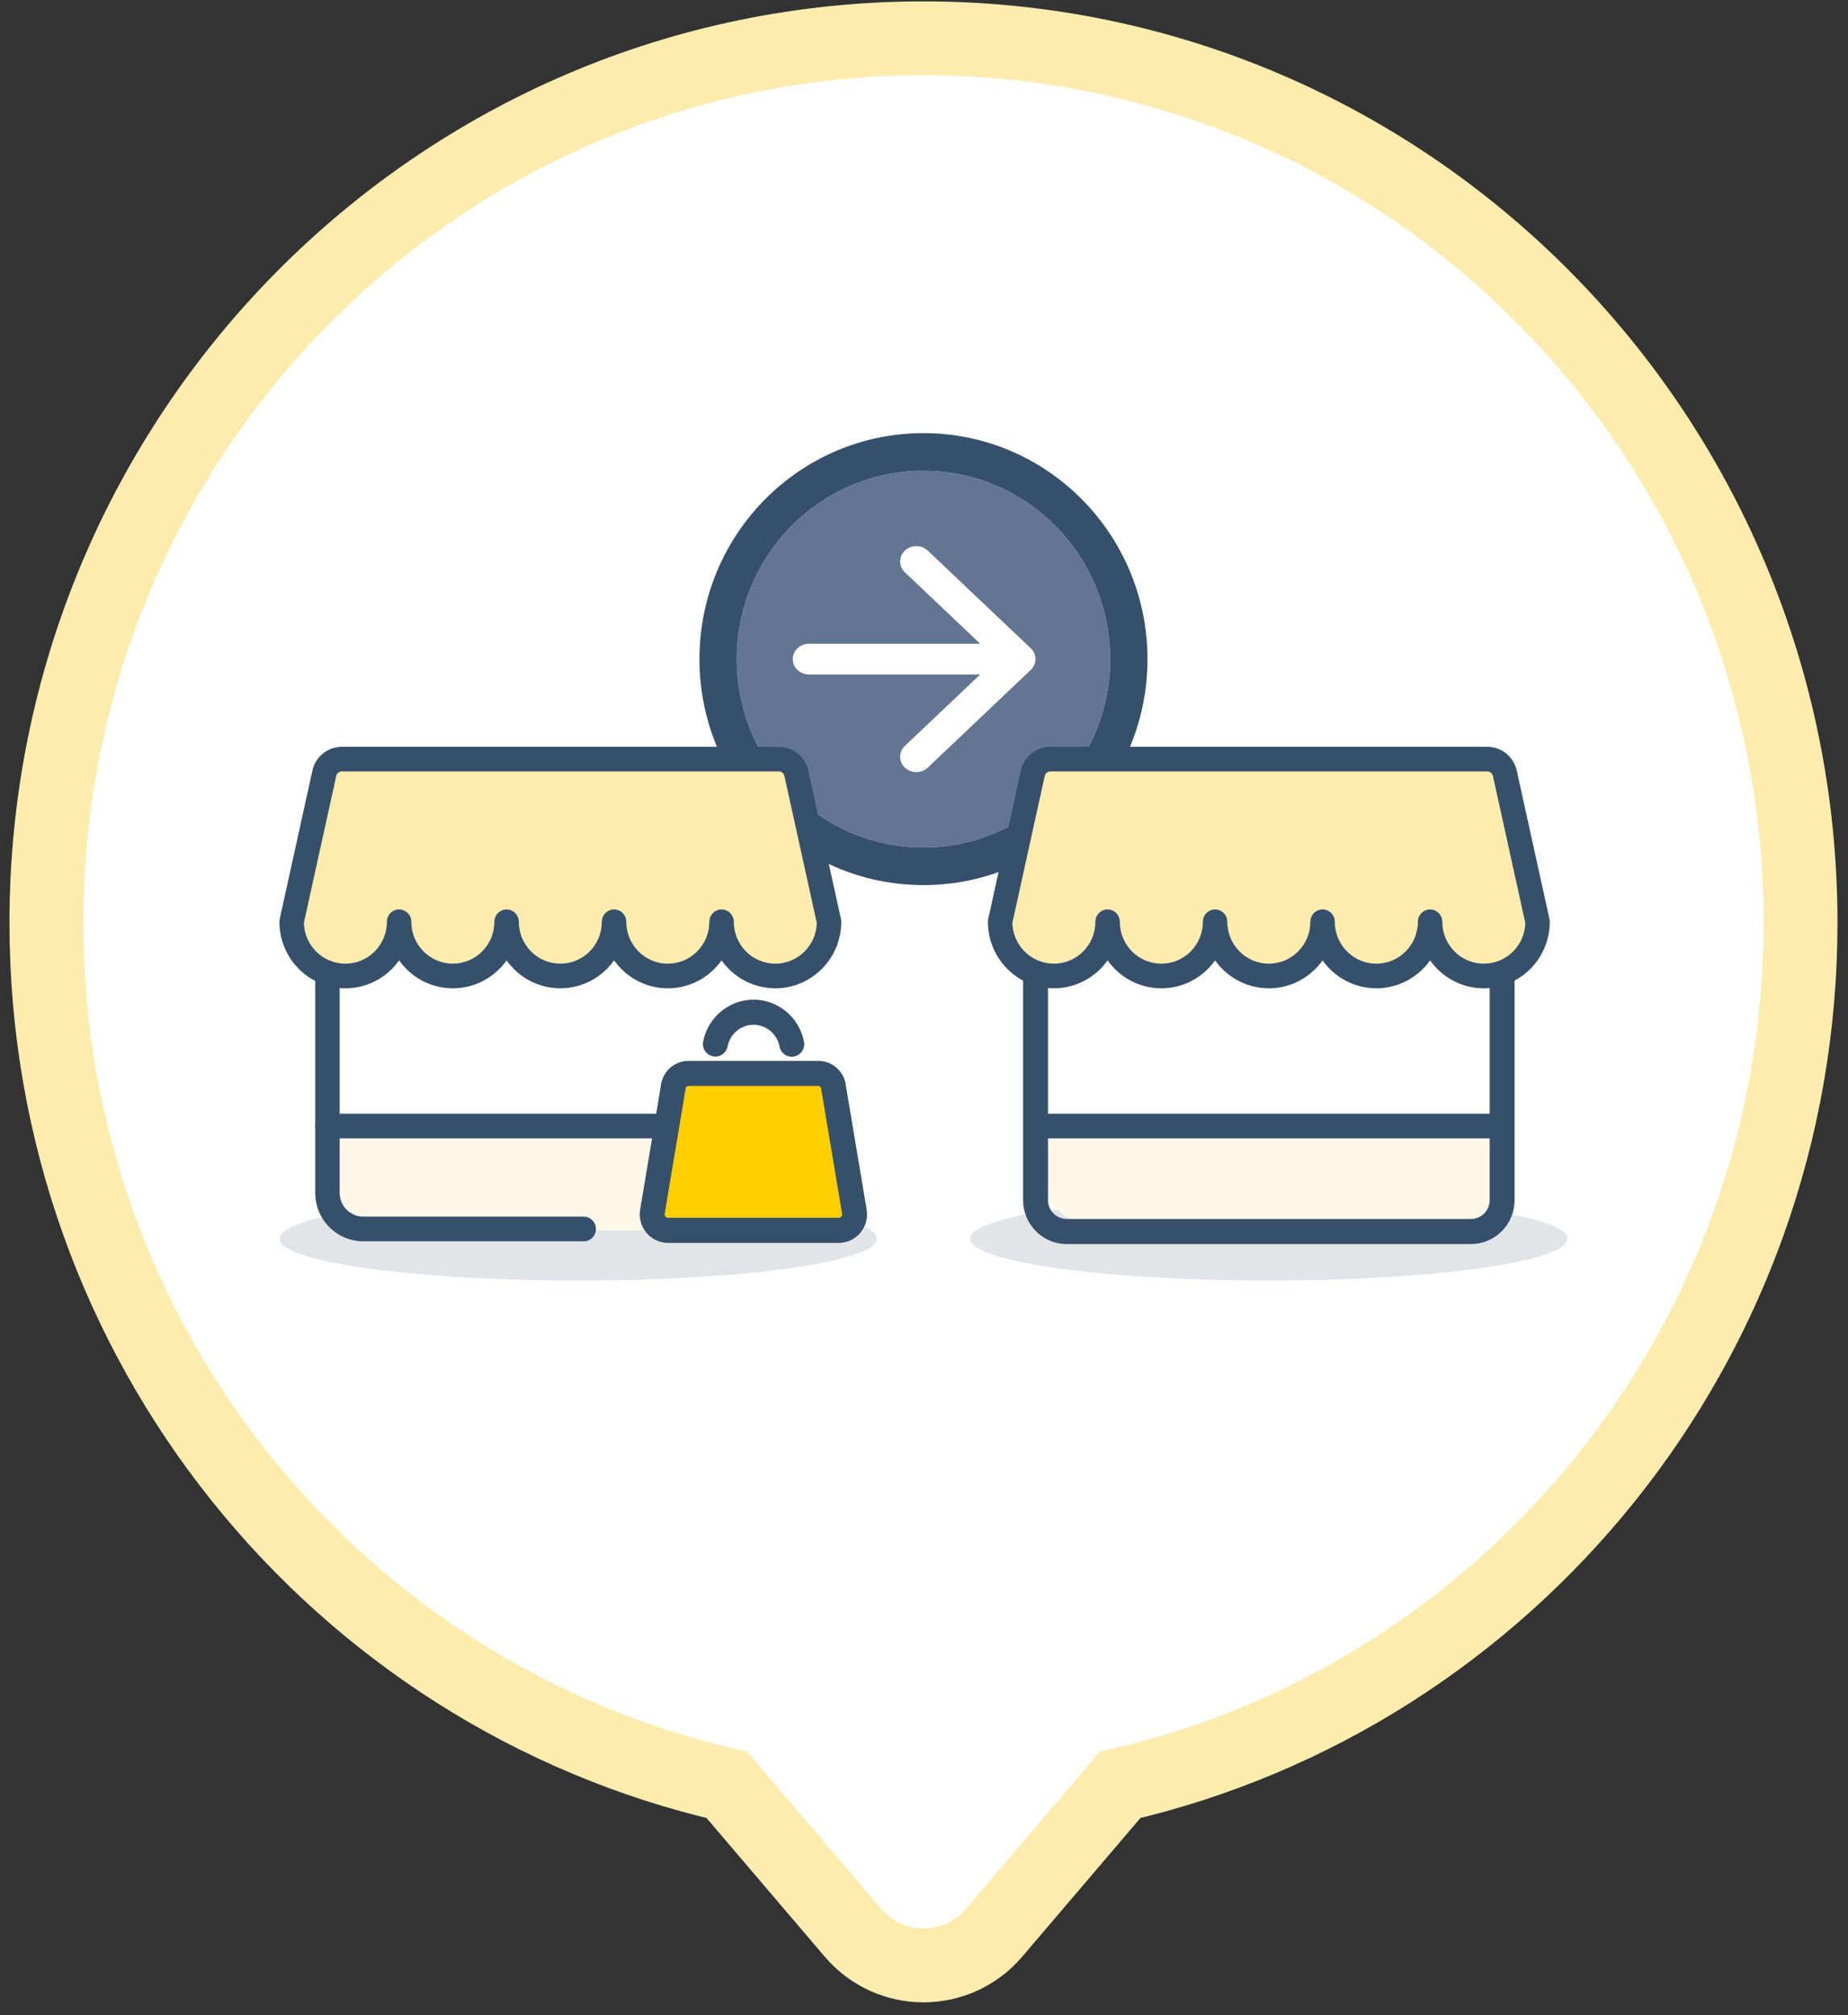 <svg width="100" height="109" viewBox="0 0 100 109" fill="none" xmlns="http://www.w3.org/2000/svg">
<rect x="0" y="0" width="100" height="109" fill="#333333" stroke="none"/>
<path d="M60.613 96.549C81.71 91.676 97.431 72.64 97.431 49.916C97.431 23.51 76.198 2.075 49.971 2.075C23.745 2.075 2.512 23.51 2.512 49.916C2.512 72.64 18.232 91.676 39.33 96.549L46.152 104.549C48.16 106.903 51.783 106.903 53.791 104.549L60.613 96.549Z" fill="white" stroke="#FCEDAF" stroke-width="4"/>
<path d="M60.073 35.654C60.073 41.28 55.55 45.841 49.971 45.841C44.392 45.841 39.869 41.28 39.869 35.654C39.869 30.028 44.392 25.467 49.971 25.467C55.55 25.467 60.073 30.028 60.073 35.654Z" fill="#637691"/>
<path fill-rule="evenodd" clip-rule="evenodd" d="M62.093 35.654C62.093 42.406 56.666 47.879 49.971 47.879C43.276 47.879 37.849 42.406 37.849 35.654C37.849 28.903 43.276 23.43 49.971 23.43C56.666 23.43 62.093 28.903 62.093 35.654ZM49.971 45.841C55.55 45.841 60.073 41.28 60.073 35.654C60.073 30.028 55.55 25.467 49.971 25.467C44.392 25.467 39.869 30.028 39.869 35.654C39.869 41.28 44.392 45.841 49.971 45.841Z" fill="#36506C"/>
<path fill-rule="evenodd" clip-rule="evenodd" d="M50.204 29.785L55.776 35.067C56.117 35.392 56.117 35.917 55.776 36.241L50.204 41.523C49.862 41.847 49.308 41.847 48.966 41.523C48.624 41.199 48.624 40.674 48.966 40.349L53.043 36.484H43.775C43.291 36.484 42.899 36.113 42.899 35.654C42.899 35.196 43.291 34.824 43.775 34.824H53.043L48.966 30.959C48.624 30.635 48.624 30.109 48.966 29.785C49.308 29.461 49.862 29.461 50.204 29.785Z" fill="white"/>
<g clip-path="url(#clip0)">
<ellipse opacity="0.15" cx="31.282" cy="67.007" rx="16.163" ry="2.264" fill="#36506C"/>
<path d="M17.676 60.247H42.965V63.566C42.965 65.222 41.622 66.566 39.965 66.566H21.676C19.467 66.566 17.676 64.775 17.676 62.566V60.247Z" fill="#FDF8E8"/>
<path d="M43.092 41.829C43.044 41.612 42.924 41.418 42.752 41.279C42.58 41.14 42.366 41.064 42.145 41.064H18.497C18.276 41.064 18.062 41.14 17.89 41.279C17.718 41.418 17.598 41.612 17.55 41.829L15.78 49.862C15.78 50.64 16.087 51.386 16.632 51.936C17.177 52.486 17.917 52.795 18.689 52.795C19.46 52.795 20.2 52.486 20.745 51.936C21.29 51.386 21.597 50.64 21.597 49.862C21.597 50.64 21.903 51.386 22.448 51.936C22.994 52.486 23.734 52.795 24.505 52.795C25.276 52.795 26.016 52.486 26.561 51.936C27.107 51.386 27.413 50.64 27.413 49.862C27.413 50.64 27.72 51.386 28.265 51.936C28.81 52.486 29.55 52.795 30.321 52.795C31.093 52.795 31.832 52.486 32.378 51.936C32.923 51.386 33.23 50.64 33.23 49.862C33.23 50.64 33.536 51.386 34.081 51.936C34.627 52.486 35.366 52.795 36.138 52.795C36.909 52.795 37.649 52.486 38.194 51.936C38.739 51.386 39.046 50.64 39.046 49.862C39.046 50.64 39.352 51.386 39.898 51.936C40.443 52.486 41.183 52.795 41.954 52.795C42.725 52.795 43.465 52.486 44.011 51.936C44.556 51.386 44.862 50.64 44.862 49.862L43.092 41.829Z" fill="#FCEDAF"/>
<path fill-rule="evenodd" clip-rule="evenodd" d="M42.145 40.398C42.516 40.398 42.876 40.525 43.165 40.759C43.455 40.993 43.656 41.32 43.737 41.685L45.507 49.718C45.518 49.765 45.523 49.814 45.523 49.862C45.523 50.817 45.147 51.733 44.478 52.407C43.808 53.082 42.901 53.462 41.954 53.462C41.007 53.462 40.099 53.082 39.43 52.407C39.289 52.265 39.16 52.111 39.046 51.949C38.931 52.111 38.803 52.265 38.661 52.407C37.992 53.082 37.084 53.462 36.138 53.462C35.191 53.462 34.283 53.082 33.614 52.407C33.472 52.265 33.344 52.111 33.229 51.949C33.115 52.111 32.986 52.265 32.845 52.407C32.175 53.082 31.268 53.462 30.321 53.462C29.375 53.462 28.467 53.082 27.797 52.407C27.656 52.265 27.527 52.111 27.413 51.949C27.298 52.111 27.17 52.265 27.029 52.407C26.359 53.082 25.451 53.462 24.505 53.462C23.558 53.462 22.65 53.082 21.981 52.407C21.839 52.265 21.711 52.111 21.596 51.949C21.482 52.111 21.354 52.265 21.212 52.407C20.543 53.082 19.635 53.462 18.688 53.462C17.742 53.462 16.834 53.082 16.165 52.407C15.495 51.733 15.119 50.817 15.119 49.862C15.119 49.814 15.124 49.765 15.135 49.718L16.905 41.684C16.986 41.319 17.187 40.993 17.477 40.759C17.766 40.525 18.126 40.398 18.497 40.398C18.497 40.398 18.497 40.398 18.497 40.398H42.145ZM22.258 49.862C22.258 50.464 22.494 51.04 22.916 51.465C23.337 51.89 23.909 52.129 24.505 52.129C25.101 52.129 25.672 51.89 26.094 51.465C26.515 51.04 26.752 50.464 26.752 49.862C26.752 49.494 27.048 49.196 27.413 49.196C27.778 49.196 28.074 49.494 28.074 49.862C28.074 50.464 28.311 51.04 28.732 51.465C29.154 51.89 29.725 52.129 30.321 52.129C30.917 52.129 31.489 51.89 31.91 51.465C32.332 51.04 32.568 50.464 32.568 49.862C32.568 49.494 32.864 49.196 33.229 49.196C33.594 49.196 33.89 49.494 33.89 49.862C33.89 50.464 34.127 51.04 34.548 51.465C34.97 51.89 35.541 52.129 36.138 52.129C36.733 52.129 37.305 51.89 37.727 51.465C38.148 51.04 38.385 50.464 38.385 49.862C38.385 49.494 38.681 49.196 39.046 49.196C39.411 49.196 39.707 49.494 39.707 49.862C39.707 50.464 39.943 51.04 40.365 51.465C40.786 51.89 41.358 52.129 41.954 52.129C42.55 52.129 43.121 51.89 43.543 51.465C43.948 51.056 44.183 50.507 44.2 49.931L42.446 41.974C42.431 41.905 42.393 41.843 42.338 41.799C42.284 41.755 42.216 41.731 42.146 41.731L18.497 41.731C18.427 41.731 18.358 41.755 18.303 41.8C18.248 41.844 18.21 41.906 18.195 41.975C18.195 41.975 18.195 41.975 18.195 41.975L16.442 49.931C16.459 50.507 16.694 51.056 17.099 51.465C17.521 51.89 18.092 52.129 18.688 52.129C19.284 52.129 19.856 51.89 20.277 51.465C20.699 51.04 20.936 50.464 20.936 49.862C20.936 49.494 21.232 49.196 21.596 49.196C21.962 49.196 22.258 49.494 22.258 49.862Z" fill="#36506C"/>
<path fill-rule="evenodd" clip-rule="evenodd" d="M17.719 51.96C18.084 51.96 18.38 52.258 18.38 52.627V64.525C18.38 64.867 18.514 65.195 18.754 65.436C18.993 65.678 19.319 65.814 19.657 65.814H25.64C28.532 65.814 28.694 65.814 31.586 65.814C31.951 65.814 32.247 66.112 32.247 66.48C32.247 66.848 31.951 67.147 31.586 67.147C28.694 67.147 28.532 67.147 25.64 67.147C25.64 67.147 25.641 67.147 25.64 67.147H19.657C18.968 67.147 18.307 66.871 17.819 66.379C17.331 65.887 17.058 65.221 17.058 64.525V52.627C17.058 52.258 17.354 51.96 17.719 51.96Z" fill="#36506C"/>
<path fill-rule="evenodd" clip-rule="evenodd" d="M17.058 60.913C17.058 60.545 17.354 60.247 17.719 60.247H42.923C43.288 60.247 43.584 60.545 43.584 60.913C43.584 61.281 43.288 61.58 42.923 61.58H17.719C17.354 61.58 17.058 61.281 17.058 60.913Z" fill="#36506C"/>
<path d="M44.307 58.065H37.228C37.02 58.074 36.821 58.161 36.672 58.308C36.523 58.456 36.434 58.655 36.422 58.865L35.3 65.567C35.283 65.686 35.291 65.807 35.324 65.923C35.356 66.039 35.412 66.147 35.488 66.24C35.564 66.332 35.658 66.408 35.764 66.463C35.871 66.517 35.987 66.548 36.106 66.554H45.429C45.548 66.548 45.665 66.517 45.771 66.463C45.878 66.408 45.972 66.332 46.048 66.24C46.123 66.147 46.179 66.039 46.212 65.923C46.244 65.807 46.252 65.686 46.235 65.567L45.113 58.865C45.101 58.655 45.012 58.456 44.863 58.308C44.714 58.161 44.516 58.074 44.307 58.065Z" fill="#FFCF00"/>
<path fill-rule="evenodd" clip-rule="evenodd" d="M37.201 57.387C37.21 57.386 37.219 57.386 37.228 57.386H44.307C44.316 57.386 44.326 57.386 44.335 57.387C44.711 57.402 45.067 57.558 45.335 57.824C45.593 58.08 45.752 58.421 45.782 58.783L46.9 65.454C46.901 65.46 46.901 65.466 46.902 65.472C46.932 65.684 46.918 65.901 46.86 66.107C46.802 66.314 46.703 66.506 46.568 66.671C46.432 66.837 46.264 66.972 46.075 67.069C45.885 67.165 45.677 67.221 45.465 67.233C45.453 67.233 45.441 67.234 45.429 67.234H36.106C36.095 67.234 36.083 67.233 36.071 67.233C35.859 67.221 35.651 67.165 35.461 67.069C35.271 66.972 35.103 66.837 34.968 66.671C34.833 66.506 34.733 66.314 34.675 66.107C34.618 65.901 34.603 65.684 34.633 65.472C34.634 65.466 34.635 65.46 34.636 65.454L35.753 58.783C35.784 58.421 35.942 58.08 36.2 57.824C36.468 57.558 36.825 57.402 37.201 57.387ZM37.248 58.745C37.209 58.748 37.173 58.765 37.145 58.792C37.115 58.822 37.097 58.862 37.095 58.904C37.093 58.929 37.091 58.953 37.087 58.978L35.966 65.668C35.964 65.692 35.966 65.716 35.972 65.739C35.979 65.764 35.991 65.788 36.008 65.808C36.024 65.828 36.045 65.844 36.068 65.856C36.088 65.866 36.109 65.873 36.131 65.875H45.405C45.427 65.873 45.448 65.866 45.468 65.856C45.491 65.844 45.511 65.828 45.528 65.808C45.544 65.788 45.556 65.764 45.563 65.739C45.57 65.716 45.572 65.692 45.569 65.668L44.449 58.978C44.445 58.953 44.442 58.929 44.441 58.904C44.438 58.862 44.42 58.822 44.391 58.792C44.363 58.765 44.327 58.748 44.288 58.745H37.248Z" fill="#36506C"/>
<path fill-rule="evenodd" clip-rule="evenodd" d="M40.778 54.075C41.425 54.077 42.051 54.306 42.548 54.722C43.046 55.139 43.385 55.717 43.506 56.357C43.576 56.726 43.336 57.081 42.971 57.152C42.605 57.222 42.252 56.98 42.183 56.612C42.12 56.281 41.945 55.983 41.688 55.768C41.432 55.553 41.109 55.435 40.776 55.434C40.444 55.435 40.123 55.552 39.867 55.766C39.61 55.979 39.435 56.276 39.371 56.605C39.299 56.973 38.945 57.213 38.58 57.14C38.215 57.068 37.977 56.711 38.049 56.343C38.173 55.706 38.513 55.131 39.01 54.718C39.506 54.304 40.13 54.077 40.774 54.075L40.776 54.755L40.778 54.075Z" fill="#36506C"/>
</g>
<g clip-path="url(#clip1)">
<ellipse opacity="0.15" cx="68.66" cy="67.007" rx="16.163" ry="2.264" fill="#36506C"/>
<path d="M56.016 60.247H81.304V63.566C81.304 65.222 79.961 66.566 78.304 66.566H60.016C57.806 66.566 56.016 64.775 56.016 62.566V60.247Z" fill="#FDF8E8"/>
<path d="M81.43 41.83C81.382 41.612 81.262 41.418 81.09 41.279C80.918 41.14 80.704 41.064 80.484 41.065H56.836C56.615 41.065 56.401 41.14 56.229 41.279C56.056 41.419 55.936 41.612 55.888 41.83L54.119 49.862C54.119 50.64 54.425 51.386 54.97 51.936C55.516 52.486 56.256 52.795 57.027 52.795C57.798 52.795 58.538 52.486 59.083 51.936C59.629 51.386 59.935 50.64 59.935 49.862C59.935 50.64 60.242 51.386 60.787 51.936C61.332 52.486 62.072 52.795 62.843 52.795C63.615 52.795 64.354 52.486 64.9 51.936C65.445 51.386 65.751 50.64 65.751 49.862C65.751 50.64 66.058 51.386 66.603 51.936C67.149 52.486 67.888 52.795 68.66 52.795C69.431 52.795 70.171 52.486 70.716 51.936C71.261 51.386 71.568 50.64 71.568 49.862C71.568 50.64 71.874 51.386 72.42 51.936C72.965 52.486 73.705 52.795 74.476 52.795C75.247 52.795 75.987 52.486 76.532 51.936C77.078 51.386 77.384 50.64 77.384 49.862C77.384 50.64 77.691 51.386 78.236 51.936C78.781 52.486 79.521 52.795 80.293 52.795C81.064 52.795 81.803 52.486 82.349 51.936C82.894 51.386 83.201 50.64 83.201 49.862L81.43 41.83Z" fill="#FCEDAF"/>
<path fill-rule="evenodd" clip-rule="evenodd" d="M80.484 40.398C80.855 40.398 81.215 40.525 81.504 40.759C81.794 40.993 81.995 41.32 82.076 41.685L83.846 49.718C83.857 49.765 83.862 49.814 83.862 49.862C83.862 50.817 83.486 51.733 82.817 52.407C82.147 53.082 81.239 53.462 80.293 53.462C79.346 53.462 78.438 53.082 77.769 52.407C77.627 52.265 77.499 52.111 77.385 51.949C77.27 52.111 77.142 52.265 77 52.407C76.331 53.082 75.423 53.462 74.476 53.462C73.53 53.462 72.622 53.082 71.953 52.407C71.811 52.265 71.683 52.111 71.568 51.949C71.454 52.111 71.325 52.265 71.184 52.407C70.514 53.082 69.607 53.462 68.66 53.462C67.713 53.462 66.805 53.082 66.136 52.407C65.995 52.265 65.866 52.111 65.752 51.949C65.637 52.111 65.509 52.265 65.367 52.407C64.698 53.082 63.79 53.462 62.844 53.462C61.897 53.462 60.989 53.082 60.32 52.407C60.178 52.265 60.05 52.111 59.935 51.949C59.821 52.111 59.693 52.265 59.551 52.407C58.882 53.082 57.974 53.462 57.027 53.462C56.081 53.462 55.173 53.082 54.503 52.407C53.834 51.733 53.458 50.817 53.458 49.862C53.458 49.814 53.463 49.765 53.474 49.718L55.243 41.684C55.324 41.319 55.526 40.993 55.816 40.759C56.105 40.525 56.465 40.398 56.836 40.398C56.836 40.398 56.836 40.398 56.836 40.398H80.484ZM60.596 49.862C60.596 50.464 60.833 51.04 61.255 51.465C61.676 51.89 62.248 52.129 62.844 52.129C63.44 52.129 64.011 51.89 64.433 51.465C64.854 51.04 65.091 50.464 65.091 49.862C65.091 49.494 65.387 49.196 65.752 49.196C66.117 49.196 66.413 49.494 66.413 49.862C66.413 50.464 66.65 51.04 67.071 51.465C67.492 51.89 68.064 52.129 68.66 52.129C69.256 52.129 69.828 51.89 70.249 51.465C70.67 51.04 70.907 50.464 70.907 49.862C70.907 49.494 71.203 49.196 71.568 49.196C71.933 49.196 72.229 49.494 72.229 49.862C72.229 50.464 72.466 51.04 72.887 51.465C73.309 51.89 73.88 52.129 74.476 52.129C75.072 52.129 75.644 51.89 76.065 51.465C76.487 51.04 76.724 50.464 76.724 49.862C76.724 49.494 77.019 49.196 77.385 49.196C77.75 49.196 78.046 49.494 78.046 49.862C78.046 50.464 78.282 51.04 78.704 51.465C79.125 51.89 79.697 52.129 80.293 52.129C80.889 52.129 81.46 51.89 81.882 51.465C82.287 51.056 82.522 50.507 82.539 49.931L80.785 41.974C80.77 41.905 80.732 41.843 80.677 41.799C80.623 41.755 80.555 41.731 80.485 41.731L56.836 41.731C56.766 41.731 56.697 41.755 56.642 41.8C56.587 41.844 56.549 41.906 56.533 41.975C56.533 41.975 56.533 41.975 56.533 41.975L54.781 49.931C54.798 50.507 55.033 51.056 55.438 51.465C55.86 51.89 56.431 52.129 57.027 52.129C57.623 52.129 58.195 51.89 58.616 51.465C59.038 51.04 59.274 50.464 59.274 49.862C59.274 49.494 59.57 49.196 59.935 49.196C60.3 49.196 60.596 49.494 60.596 49.862Z" fill="#36506C"/>
<path fill-rule="evenodd" clip-rule="evenodd" d="M55.396 60.913C55.396 60.545 55.692 60.247 56.057 60.247H81.261C81.626 60.247 81.922 60.545 81.922 60.913C81.922 61.281 81.626 61.58 81.261 61.58H56.057C55.692 61.58 55.396 61.281 55.396 60.913Z" fill="#36506C"/>
<path fill-rule="evenodd" clip-rule="evenodd" d="M56.71 52.972V64.919C56.71 65.481 57.162 65.938 57.72 65.938H79.6C80.158 65.938 80.61 65.481 80.61 64.919V52.972H81.957V64.919C81.957 66.232 80.902 67.296 79.6 67.296H57.72C56.418 67.296 55.363 66.232 55.363 64.919V52.972H56.71Z" fill="#36506C"/>
</g>
<defs>
<clipPath id="clip0">
<rect width="32.327" height="32.598" fill="white" transform="translate(15.119 36.673)"/>
</clipPath>
<clipPath id="clip1">
<rect width="32.327" height="32.598" fill="white" transform="translate(52.497 36.673)"/>
</clipPath>
</defs>
</svg>
